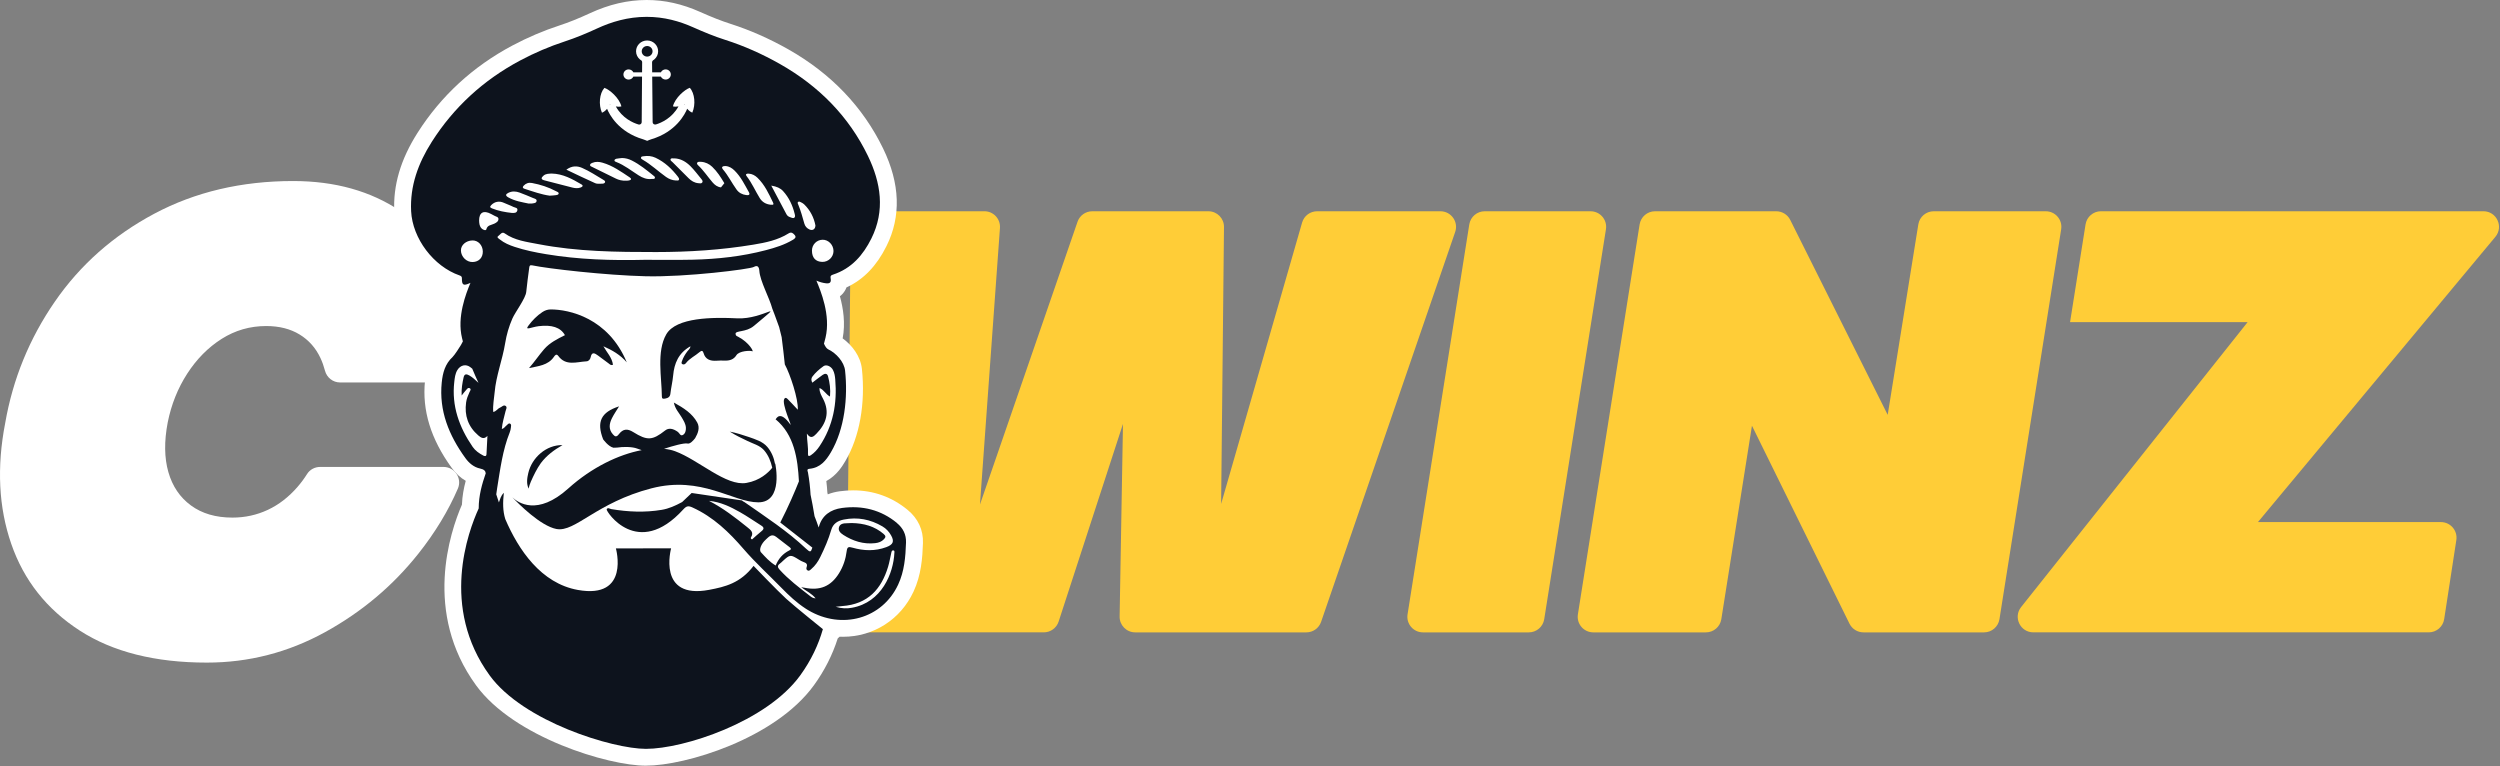 <?xml version="1.0" encoding="UTF-8"?>
<svg xmlns="http://www.w3.org/2000/svg" width="656" height="201" viewBox="0 0 656 201" fill="none">
  <rect x="0" y="0" width="656" height="201" fill="#808080" stroke="none"/>
  <path d="M84.012 122.522C82.631 122.522 81.317 123.202 80.58 124.373C79.823 125.575 78.99 126.705 78.069 127.764C75.768 130.418 73.17 132.428 70.281 133.783C67.386 135.138 64.292 135.818 60.989 135.818C56.621 135.818 52.995 134.755 50.106 132.632C47.216 130.51 45.237 127.59 44.179 123.872C43.115 120.154 43.059 115.817 44.005 110.862C44.946 106.147 46.659 101.866 49.139 98.031C51.62 94.2 54.627 91.158 58.166 88.918C61.704 86.678 65.596 85.553 69.846 85.553C73.267 85.553 76.187 86.289 78.606 87.767C81.025 89.245 82.856 91.306 84.094 93.96C84.574 94.993 84.968 96.098 85.28 97.284C85.756 99.089 87.372 100.358 89.238 100.358H122.408C124.699 100.358 126.571 98.476 126.499 96.18C126.279 89.168 124.832 82.469 122.142 76.087C118.542 67.536 112.85 60.632 105.066 55.38C97.278 50.133 87.898 47.504 76.929 47.504C63.361 47.504 51.205 50.368 40.471 56.086C29.732 61.808 21.033 69.51 14.369 79.181C7.7 88.856 3.364 99.473 1.359 111.036C-0.881 122.599 -0.354 133.159 2.955 142.717C6.258 152.275 12.247 159.854 20.92 165.459C29.593 171.064 40.711 173.867 54.279 173.867C65.254 173.867 75.574 171.212 85.249 165.904C94.92 160.596 103.123 153.692 109.848 145.197C114.195 139.705 117.626 134.044 120.147 128.203C121.308 125.519 119.304 122.522 116.373 122.522H84.017H84.012Z" fill="white"></path>
  <path d="M294.669 111.24L277.783 163.107C277.235 164.789 275.665 165.93 273.891 165.93H226.3C224.024 165.93 222.188 164.073 222.209 161.797L223.237 59.481C223.257 57.236 225.083 55.431 227.328 55.431H258.308C260.686 55.431 262.558 57.446 262.389 59.819L257.142 132.387L282.743 58.193C283.311 56.541 284.866 55.436 286.609 55.436H317.084C319.36 55.436 321.201 57.293 321.175 59.568L320.423 132.228L341.672 58.397C342.178 56.643 343.779 55.436 345.605 55.436H377.971C380.779 55.436 382.753 58.203 381.843 60.857L346.658 163.173C346.09 164.825 344.536 165.935 342.787 165.935H297.881C295.595 165.935 293.749 164.058 293.789 161.772L294.669 111.24Z" fill="#FFCD37"></path>
  <path d="M389.58 55.436H417.359C419.875 55.436 421.793 57.681 421.399 60.166L405.203 162.483C404.886 164.472 403.173 165.934 401.163 165.934H373.383C370.867 165.934 368.95 163.689 369.343 161.204L385.54 58.888C385.857 56.899 387.57 55.436 389.58 55.436Z" fill="#FFCD37"></path>
  <path d="M459.713 111.716L451.674 162.483C451.357 164.472 449.644 165.934 447.634 165.934H418.08C415.564 165.934 413.646 163.689 414.04 161.204L430.236 58.888C430.553 56.899 432.266 55.436 434.276 55.436H466.09C467.64 55.436 469.056 56.31 469.752 57.696L495.332 108.857L503.366 58.878C503.683 56.894 505.397 55.436 507.406 55.436H536.812C539.328 55.436 541.246 57.681 540.852 60.166L524.656 162.483C524.339 164.472 522.626 165.934 520.616 165.934H488.976C487.416 165.934 485.994 165.05 485.304 163.654L459.718 111.721L459.713 111.716Z" fill="#FFCD37"></path>
  <path d="M589.768 84.53H543.184L547.25 58.883C547.567 56.894 549.28 55.431 551.29 55.431H651.642C655.109 55.431 657.007 59.477 654.787 62.141L592.483 136.995H640.499C643.004 136.995 644.922 139.23 644.544 141.71L641.353 162.463C641.046 164.457 639.327 165.93 637.307 165.93H533.544C530.118 165.93 528.21 161.972 530.343 159.292L589.778 84.525L589.768 84.53Z" fill="#FFCD37"></path>
  <path d="M169.493 200.914C159.577 200.914 134.856 193.473 124.925 179.834C111.025 160.744 118.067 139.669 121.212 132.417C121.304 130.157 121.692 128.096 122.209 126.168C120.828 125.375 119.591 124.235 118.537 122.782C113.024 115.173 110.733 107.696 111.521 99.912C111.787 97.314 112.498 93.54 115.622 90.559C115.878 90.237 116.394 89.475 116.757 88.912C115.939 84.668 116.665 80.464 117.76 76.915C117.479 76.49 117.274 76.05 117.131 75.626C109.603 72.067 103.865 63.838 103.461 55.635C103.113 48.655 105.108 41.858 109.552 34.867C115.714 25.166 124.091 17.459 134.442 11.951C138.431 9.829 142.593 8.055 146.818 6.674C149.237 5.881 151.84 4.838 154.78 3.478C159.833 1.14 164.712 0.005 169.693 0C174.428 0 179.01 1.028 183.725 3.135C186.814 4.516 189.341 5.508 191.678 6.254C196.771 7.881 201.87 10.131 206.836 12.938C218.071 19.295 226.448 28.061 231.741 38.989C236.195 48.194 236.492 56.801 232.615 64.575C230.007 69.811 226.56 73.376 222.116 75.416C221.845 76.153 221.462 76.69 221.17 77.022C220.986 77.232 220.73 77.487 220.393 77.738C221.273 80.924 221.866 84.841 221.114 88.795C223.543 90.549 225.798 93.423 226.162 96.778C227.133 105.845 225.558 114.661 221.83 120.967C221.078 122.235 219.61 124.721 216.828 126.229C216.946 127.226 217.038 128.229 217.099 129.231C217.135 129.395 217.166 129.553 217.202 129.717C218.173 129.333 219.227 129.062 220.357 128.909C221.533 128.75 222.71 128.669 223.85 128.669C229.22 128.669 234.037 130.397 238.169 133.803C240.91 136.063 242.301 139.07 242.184 142.507C242.051 146.383 241.744 150.884 239.703 155.256C236.308 162.554 229.215 167.09 221.201 167.09C220.904 167.09 220.613 167.085 220.316 167.07L219.82 167.525C218.429 171.887 216.327 176.019 213.566 179.824C203.368 193.867 179.823 200.909 169.503 200.909L169.493 200.914Z" fill="white"></path>
  <path d="M235.346 137.219C231.199 133.803 226.31 132.57 220.935 133.291C217.933 133.695 215.703 135.235 214.88 138.216C214.859 138.283 214.839 138.344 214.818 138.41C214.45 137.306 214.082 136.314 213.734 135.449C213.407 133.383 213.044 131.476 212.691 129.809C212.584 127.86 212.358 125.917 212.011 123.984C211.944 123.621 211.581 123.089 212.399 123.012C215.268 122.741 216.757 120.823 218.009 118.711C221.656 112.539 222.505 104.269 221.748 97.243C221.507 94.982 219.431 92.666 217.34 91.674C216.89 91.459 216.532 90.917 216.209 90.175C216.358 89.648 216.496 89.122 216.618 88.595C218.03 82.683 215.319 76.27 214.22 73.631C215.008 73.979 215.841 74.235 216.731 74.337C217.657 74.444 218.112 74.168 217.989 73.227C217.933 72.782 217.754 72.327 218.5 72.087C223.487 70.471 226.509 66.876 228.642 62.6C232.293 55.272 231.147 47.938 227.747 40.917C222.766 30.622 214.946 22.619 204.647 16.789C199.993 14.155 195.221 12.033 190.322 10.468C187.448 9.553 184.661 8.402 181.91 7.175C178.289 5.554 174.259 4.418 169.687 4.423C164.747 4.423 160.446 5.727 156.631 7.492C153.88 8.765 151.077 9.931 148.188 10.877C144.173 12.191 140.282 13.854 136.518 15.858C126.786 21.039 119.038 28.188 113.285 37.24C109.736 42.83 107.552 48.787 107.879 55.42C108.232 62.554 113.745 69.903 120.598 72.276C121.104 72.45 121.211 72.644 121.206 73.125C121.196 74.746 121.575 75.058 123.17 74.342C123.267 74.301 123.359 74.255 123.451 74.214C122.245 77.104 119.887 83.123 121.232 88.692C121.304 88.989 121.38 89.285 121.457 89.582C121.293 89.904 121.13 90.216 120.966 90.507C120.685 91.019 119.217 93.254 118.767 93.668C116.783 95.499 116.169 97.841 115.913 100.362C115.162 107.767 117.785 114.221 122.112 120.194C123.058 121.504 124.341 122.608 125.988 122.946C127.041 123.166 127.394 123.585 127.456 124.194C126.489 126.991 125.615 129.983 125.61 133.414C122.827 139.479 115.468 159.347 128.494 177.236C137.341 189.387 160.794 196.5 169.488 196.5C179.409 196.5 201.128 189.418 209.97 177.236C212.88 173.227 214.772 169.12 215.923 165.09C215.923 165.09 208.467 159.092 206.309 157.123C203.92 154.944 197.738 148.485 197.738 148.485C194.27 153.016 190.307 153.972 186.103 154.77C172.362 157.378 176.1 143.888 176.1 143.888H169.104L168.603 143.893H161.607C161.607 143.893 165.391 157.276 151.624 154.801C141.954 153.062 136.042 144.266 132.585 136.206C131.915 134.053 131.93 131.839 132.207 129.313C131.388 130.105 131.24 131 130.908 131.834C130.657 131.108 130.427 130.397 130.217 129.717C130.279 129.154 130.371 128.602 130.458 128.049C131.261 123.12 131.869 118.159 133.756 113.449C133.92 113.035 134.017 112.595 134.063 112.155C134.099 111.823 134.232 111.373 133.853 111.173C133.434 110.953 133.235 111.393 132.958 111.593C132.554 111.879 132.345 112.411 131.675 112.554C131.803 110.897 132.309 109.414 132.652 107.905C132.759 107.44 133.199 106.806 132.616 106.479C132.104 106.197 131.649 106.796 131.163 106.99C130.555 107.241 130.248 107.926 129.425 108.105C129.281 106.31 129.644 104.658 129.788 102.996C130.166 98.577 131.849 94.404 132.554 90.052C132.917 87.823 133.536 85.67 134.452 83.578C135.188 81.901 137.934 78.285 138.088 76.582C138.282 74.465 138.609 72.353 138.87 70.241C138.926 69.775 139.029 69.494 139.653 69.627C143.774 70.501 158.968 72.24 169.442 72.491C180.058 72.746 196.776 70.635 197.789 70.052C198.806 69.469 199.185 70.072 199.251 71.069C199.43 73.754 201.9 78.147 202.642 80.96C202.642 80.96 203.777 83.87 204.452 85.844L205.117 88.518C205.117 88.579 205.132 88.641 205.132 88.702C205.398 90.61 205.736 93.755 205.935 95.616C207.331 98.158 209.515 104.74 209.341 107.517C208.354 106.468 207.597 105.63 206.8 104.832C206.549 104.586 206.16 104.116 205.813 104.653C204.989 105.926 208.083 112.38 207.357 111.357C204.79 107.742 203.793 109.629 203.537 110.038C208.385 114.073 209.326 120.286 209.638 126.3C208.574 128.975 206.892 132.918 204.744 137.106L213.161 143.693C212.788 144.926 212.583 144.987 211.515 143.98C206.61 139.346 200.918 135.649 195.375 131.772C195.165 131.624 194.843 131.522 194.71 131.317L181.495 129.359L178.995 131.737C177.174 132.724 175.497 133.47 173.635 133.782C169.206 134.524 164.798 134.329 160.395 133.588C160.006 133.521 159.469 133.066 159.188 133.639C158.948 134.13 167.304 146.849 179.286 133.68C180.135 132.749 180.611 132.667 181.69 133.153C187.203 135.654 191.355 139.699 195.104 144.046C198.208 147.646 201.726 150.843 205.04 154.238C206.994 156.238 209.029 158.156 211.428 159.71C211.658 159.859 211.893 160.007 212.128 160.145C220.884 165.31 231.505 162.37 235.673 153.405C237.31 149.891 237.611 146.153 237.739 142.374C237.811 140.251 236.962 138.574 235.336 137.234L235.346 137.219ZM216.071 96.092C216.813 95.56 218.045 96.097 218.557 97.064C218.971 97.846 219.099 98.705 219.17 99.57C219.692 105.798 218.644 111.7 215.054 117.075C214.435 118 213.703 118.814 212.768 119.453C212.307 119.765 211.98 119.734 212.016 119.115C212.118 117.433 211.765 115.771 211.719 113.771C212.747 115.316 213.514 114.533 214.21 113.827C216.833 111.148 217.784 108.171 216 104.694C215.555 103.824 214.997 102.96 215.033 101.809C216.22 102.285 216.634 103.431 217.79 104.06C217.969 102.142 217.728 100.418 217.268 98.721C217.053 97.933 216.439 97.979 215.882 98.363C214.967 98.997 214.107 99.692 213.151 100.418C212.814 99.835 212.839 99.252 213.177 98.813C213.98 97.759 214.992 96.864 216.081 96.087L216.071 96.092ZM218.71 65.868C218.71 67.448 217.365 68.758 215.764 68.722C214.015 68.681 213.054 67.627 213.059 65.756C213.059 64.186 214.302 62.928 215.856 62.907C217.391 62.887 218.705 64.257 218.71 65.868ZM205.465 50.127C207.05 51.861 207.981 53.907 208.523 56.116C208.605 56.453 208.748 56.898 208.4 57.133C208.073 57.358 207.669 57.093 207.316 56.985C206.897 56.857 206.564 56.591 206.37 56.228C205.076 53.804 203.798 51.38 202.376 48.7C203.803 48.941 204.754 49.355 205.465 50.127ZM196.428 45.56C197.369 45.606 198.147 46.051 198.771 46.655C200.668 48.496 201.726 50.828 202.836 53.119C203.102 53.671 202.933 53.789 202.238 53.722C200.97 53.595 199.993 53.012 199.354 51.978C198.182 50.081 197.308 48.025 195.927 46.236C195.487 45.668 195.943 45.535 196.433 45.56H196.428ZM189.489 43.852C189.688 43.545 190.077 43.597 190.368 43.566C191.365 43.638 192.102 44.129 192.726 44.737C194.408 46.379 195.39 48.445 196.505 50.424C196.878 51.089 196.515 51.283 195.825 51.191C194.756 51.053 193.897 50.603 193.283 49.754C192.015 47.995 191.079 46.041 189.647 44.384C189.53 44.246 189.422 43.965 189.494 43.852H189.489ZM182.932 42.737C183.147 42.323 183.587 42.497 183.904 42.456C185.106 42.523 186.088 43.014 186.875 43.76C188.2 45.018 189.156 46.537 190.072 48.071L189.187 49.166C188.236 49.069 187.556 48.532 186.983 47.867C185.699 46.379 184.635 44.727 183.183 43.372C182.999 43.203 182.81 42.988 182.932 42.743V42.737ZM175.952 41.802C176.11 41.377 176.606 41.623 176.995 41.556C178.683 41.633 180.033 42.472 181.153 43.581C182.196 44.62 183.076 45.811 184.012 46.946C184.242 47.222 184.523 47.56 184.242 47.918C184.017 48.209 183.613 48.107 183.285 48.077C182.217 47.99 181.383 47.458 180.667 46.742C179.271 45.346 177.87 43.955 176.479 42.553C176.254 42.328 175.834 42.108 175.952 41.797V41.802ZM168.889 40.999C169.968 40.825 171.042 40.943 172.004 41.392C174.459 42.543 176.32 44.343 177.916 46.409C178.09 46.634 178.279 46.921 178.146 47.187C177.987 47.504 177.619 47.304 177.343 47.361C176.381 47.304 175.548 46.977 174.771 46.43C172.699 44.962 170.879 43.193 168.649 41.914C168.434 41.791 168.163 41.648 168.189 41.382C168.23 41.014 168.623 41.04 168.889 40.999ZM161.244 42.006C161.3 41.853 161.53 41.694 161.709 41.658C162.205 41.561 162.717 41.526 163.218 41.464C164.144 41.474 164.982 41.71 165.79 42.114C167.872 43.162 169.636 44.609 171.416 46.041C171.625 46.21 171.958 46.394 171.84 46.716C171.712 47.054 171.329 46.916 171.058 46.952C169.759 47.13 168.649 46.691 167.59 46.021C165.652 44.798 163.867 43.341 161.679 42.497C161.459 42.41 161.142 42.303 161.254 42.001L161.244 42.006ZM154.836 43.249C154.882 42.932 155.204 42.83 155.47 42.717C156.334 42.359 157.229 42.441 158.089 42.686C160.779 43.459 162.988 45.049 165.243 46.553C165.724 46.875 165.724 47.217 165.064 47.35C164.732 47.417 164.389 47.417 164.394 47.417C163.177 47.463 162.359 47.222 161.602 46.859C159.521 45.862 157.46 44.829 155.388 43.806C155.133 43.678 154.785 43.602 154.831 43.244L154.836 43.249ZM152.811 44.088C154.739 44.931 156.473 46.097 158.268 47.156C158.508 47.299 158.856 47.473 158.779 47.78C158.692 48.143 158.273 48.199 157.94 48.199C157.352 48.199 156.682 48.297 156.186 48.071C153.711 46.972 151.277 45.785 148.612 44.522C150.116 43.433 151.466 43.494 152.811 44.083V44.088ZM142.619 46.087C143.238 45.55 144.025 45.581 144.787 45.54C147.728 45.612 150.147 46.967 152.54 48.368C153.189 48.752 152.801 49.033 152.366 49.197C151.671 49.462 150.929 49.401 150.228 49.227C147.763 48.614 145.309 47.959 142.849 47.325C141.831 47.064 142.02 46.604 142.619 46.087ZM137.418 48.711C138.011 48.087 138.727 47.852 139.586 48.015C141.8 48.429 143.918 49.11 145.892 50.163C146.173 50.316 146.638 50.434 146.592 50.772C146.536 51.181 146.035 51.176 145.682 51.232C145.309 51.293 144.925 51.293 144.24 51.344C142.128 51.068 139.867 50.26 137.597 49.524C137.126 49.37 137.055 49.099 137.418 48.716V48.711ZM133.393 50.598C134.365 50.112 135.372 50.173 136.354 50.536C137.541 50.976 138.707 51.462 139.867 51.958C140.266 52.127 140.916 52.219 140.798 52.781C140.681 53.339 140.031 53.318 139.545 53.405C139.382 53.436 139.208 53.405 138.686 53.41C137.08 53.063 135.106 52.781 133.352 51.779C132.554 51.324 132.682 50.951 133.393 50.593V50.598ZM128.898 53.82C129.788 52.894 131.03 52.669 132.191 53.206C133.025 53.595 133.91 53.881 134.728 54.3C135.142 54.51 135.971 54.479 135.735 55.267C135.546 55.901 134.943 55.896 134.37 55.88C132.559 55.686 130.785 55.359 129.097 54.679C128.519 54.444 128.509 54.229 128.898 53.82ZM120.951 65.73C120.915 64.319 122.265 63.137 123.963 63.091C125.451 63.05 126.658 64.329 126.689 65.981C126.719 67.602 125.666 68.707 124.04 68.758C122.429 68.809 120.986 67.397 120.946 65.735L120.951 65.73ZM126.811 119.535C125.722 118.962 124.725 118.271 124.034 117.269C120.47 112.084 118.486 106.499 119.202 100.229C119.324 99.155 119.432 98.071 120.01 97.11C120.797 95.8 122.275 95.422 123.482 96.394C123.625 96.511 123.774 96.629 123.922 96.747C124.469 98.071 125.021 99.324 125.553 100.459C124.72 99.682 124.009 99.007 123.15 98.516C122.423 98.107 121.866 98.056 121.651 99.017C121.324 100.485 121.053 101.958 121.135 103.783C121.636 103.16 121.922 102.75 122.265 102.392C122.526 102.121 122.792 101.625 123.242 101.861C123.738 102.121 123.349 102.561 123.201 102.889C122.802 103.763 122.434 104.648 122.306 105.599C121.84 108.995 122.802 111.935 125.517 114.267C126.177 114.835 126.975 115.397 127.901 114.38C127.819 115.996 127.752 117.586 127.655 119.177C127.619 119.76 127.251 119.775 126.801 119.535H126.811ZM129.67 58.703C128.903 59.082 127.885 59.046 127.614 60.181C127.517 60.59 126.786 60.33 126.433 60.002C125.804 59.425 125.748 58.657 125.717 57.89C125.712 55.742 126.868 55.093 128.852 56.141C129.148 56.295 129.455 56.438 129.737 56.612C130.141 56.862 130.821 56.888 130.795 57.507C130.77 58.136 130.212 58.438 129.675 58.703H129.67ZM208.027 62.938C205.848 64.242 203.424 64.999 200.964 65.643C194.7 67.29 188.282 67.99 181.802 68.144C177.593 68.241 173.379 68.169 169.171 68.175C160.482 68.384 151.814 68.118 143.238 66.686C140.471 66.226 137.73 65.664 135.07 64.789C133.654 64.324 132.299 63.756 131.148 62.825C130.867 62.6 130.222 62.278 130.759 61.92C131.23 61.608 131.685 60.708 132.421 61.23C135.055 63.102 138.216 63.47 141.279 64.063C151.471 66.032 161.812 66.144 172.157 66.139C180.723 66.134 189.248 65.597 197.691 64.196C200.913 63.664 204.13 63.004 206.927 61.24C207.71 60.749 208.155 61.255 208.538 61.69C209.045 62.273 208.508 62.657 208.037 62.938H208.027ZM209.438 53.646C209.351 53.436 209.183 53.175 209.428 52.981C209.653 52.802 209.924 52.95 210.134 53.058C210.425 53.206 210.737 53.359 210.967 53.579C212.624 55.17 213.576 57.098 213.969 59.159C213.939 60.161 213.233 60.585 212.399 60.212C211.714 59.9 211.264 59.379 211.065 58.688C210.584 56.99 210.124 55.287 209.444 53.646H209.438ZM197.062 140.998C197.891 139.715 196.96 139.039 196.075 138.329C192.915 135.792 189.719 133.307 186.037 131.425C189.059 131.706 191.652 132.969 194.153 134.381C196.07 135.46 197.87 136.728 199.737 137.894C200.514 138.38 200.54 138.814 199.809 139.392C198.944 140.078 198.147 140.84 197.339 141.545C196.976 141.423 196.976 141.121 197.057 140.993L197.062 140.998ZM203.527 148.393C201.905 147.411 200.837 146.168 199.727 144.972C199.696 144.941 199.66 144.91 199.635 144.875C199.144 144.225 199.706 142.686 200.995 141.535C201.711 140.896 202.458 139.929 203.67 140.87C204.831 141.775 205.992 142.686 207.173 143.57C207.608 143.898 207.705 144.133 207.147 144.414C205.414 145.273 204.248 146.613 203.537 148.393H203.527ZM213.995 157.01C213.238 156.985 212.819 156.601 212.425 156.294C209.679 154.156 206.892 152.05 204.565 149.477C204.018 148.874 203.92 148.398 204.647 147.887C204.938 147.682 205.184 147.416 205.444 147.176C207.306 145.488 207.449 145.483 209.612 146.838C209.991 147.079 210.39 147.309 210.814 147.457C211.489 147.692 211.954 147.979 211.673 148.771C211.561 149.089 211.515 149.493 211.929 149.687C212.348 149.886 212.609 149.549 212.87 149.329C213.908 148.449 214.65 147.365 215.233 146.179C216.368 143.867 217.406 141.51 218.117 139.05C218.598 137.383 219.83 136.646 221.421 136.329C225.041 135.608 228.411 136.288 231.536 138.119C232.533 138.702 233.275 139.515 233.822 140.482C234.727 142.082 234.354 142.906 232.564 143.57C229.618 144.665 226.647 144.552 223.696 143.709C222.658 143.412 222.31 143.499 222.172 144.609C221.917 146.675 221.267 148.659 220.132 150.469C218.004 153.865 215.181 155.041 211.111 154.228C210.942 154.192 210.773 154.167 210.231 154.075C211.643 155.164 213.034 155.752 214.005 157L213.995 157.01ZM234.686 145.043C234.446 150.403 231.377 158.079 223.533 159.48C222.198 159.721 220.909 159.7 219.283 159.219C220.04 159.138 220.49 159.071 220.945 159.04C227.803 158.555 231.28 154.525 233.034 148.72C233.398 147.524 233.587 146.276 233.873 145.059C233.94 144.777 233.996 144.394 234.405 144.419C234.773 144.445 234.702 144.813 234.691 145.043H234.686Z" fill="#0D131D"></path>
  <path d="M221.257 140.339C223.788 141.96 226.545 142.875 229.659 142.522C230.549 142.42 231.336 142.139 231.95 141.484C232.41 140.993 232.507 140.656 231.878 140.119C229.506 138.088 226.693 137.311 223.512 137.245C223.123 137.26 222.663 137.301 222.208 137.301C221.338 137.301 220.459 137.429 220.167 138.288C219.855 139.203 220.525 139.868 221.257 140.333V140.339Z" fill="#0D131D"></path>
  <path d="M205.634 118.246C205.634 118.246 205.634 118.231 205.639 118.225C205.639 118.225 205.639 118.225 205.628 118.231L205.644 118.22C205.644 118.22 205.634 118.231 205.623 118.236C205.623 118.236 205.623 118.246 205.628 118.251L205.634 118.246Z" fill="#0D131D"></path>
  <path d="M134.441 130.494C134.16 130.198 134.001 130.024 134.001 130.024C134.001 130.024 134.155 130.218 134.441 130.494Z" fill="#0D131D"></path>
  <path d="M146.025 138.809C150.919 139.73 156.498 131.88 170.94 128.136C184.073 124.73 192.306 131.818 198.98 131.813C205.654 131.808 203.419 121.621 203.419 121.621C203.419 121.621 203.394 121.662 203.363 121.723C203.077 120.112 202.453 118.578 201.353 117.279C200.136 115.842 198.264 115.3 196.556 114.691C194.899 114.124 193.227 113.597 191.483 113.249C192.987 114.206 194.557 114.978 196.142 115.714C197.625 116.446 199.308 116.839 200.448 118.097C201.614 119.427 202.263 121.038 202.637 122.741C201.583 124.045 199.415 126.101 195.856 126.72C190.517 127.65 183.388 120.711 177.154 118.404C176.289 118.082 175.307 117.872 174.244 117.77C176.473 117.029 179.542 116.169 180.421 116.384C181.035 116.532 181.833 115.709 182.401 114.983C183.188 113.628 183.694 112.221 182.953 110.866C181.659 108.498 179.409 107.056 176.821 105.629C177.128 107.302 178.182 108.319 178.872 109.506C179.378 110.38 179.936 111.229 179.982 112.262C180.012 112.983 179.828 113.75 179.215 114.119C178.534 114.528 178.299 113.638 177.885 113.341C176.586 112.405 175.456 112.232 174.54 112.953C171.17 115.602 169.835 115.668 166.153 113.372C164.609 112.411 163.479 112.508 162.374 113.955C161.72 114.809 161.331 114.533 160.825 113.965C159.618 112.61 159.873 111.137 160.589 109.71C161.106 108.677 161.781 107.721 162.446 106.627C157.685 108.166 156.488 110.692 158.262 115.274C158.262 115.274 159.592 117.167 160.963 117.484C161.285 117.458 161.602 117.448 161.919 117.448C163.504 117.187 165.918 117.213 167.166 117.698C167.509 117.831 167.918 117.98 168.378 118.118C162.425 119.238 155.332 122.582 149.134 128.162C140.977 135.505 135.904 131.9 134.447 130.499C136.073 132.207 141.857 138.027 146.03 138.814L146.025 138.809Z" fill="#0D131D"></path>
  <path d="M164.471 95.09C159.607 83.374 149.267 81.19 144.495 81.195C143.687 81.195 142.966 81.461 142.317 81.891C140.875 82.847 139.749 84.023 138.752 85.322C137.53 86.907 139.345 85.834 141.36 85.588C144.756 85.169 147.078 85.879 148.239 87.946C146.229 88.948 144.25 89.94 142.792 91.612C141.401 93.208 140.245 94.962 138.819 96.583C141.263 96.061 143.805 95.872 145.339 93.648C145.574 93.305 145.983 92.697 146.49 93.392C148.484 96.113 151.307 94.952 153.9 94.814C154.503 94.783 154.882 94.246 154.984 93.75C155.296 92.17 156.104 92.707 156.922 93.295C157.868 93.975 158.774 94.701 159.725 95.376C160.016 95.586 160.292 95.959 160.84 95.709C160.604 93.822 159.218 92.466 158.334 90.861C160.671 91.894 162.803 93.126 164.476 95.09H164.471Z" fill="#0D131D"></path>
  <path d="M197.804 85.532C206.707 78.055 200.351 83.87 193.477 83.532C187.141 83.22 177.414 83.23 174.827 87.736C172.234 92.257 173.64 99.033 173.671 104.003C173.671 104.648 173.962 104.694 174.525 104.592C175.328 104.443 175.819 104.147 175.916 103.277C176.095 101.692 176.489 100.127 176.632 98.542C176.918 95.346 178.033 92.63 181.168 90.866C181.127 91.5 180.646 91.817 180.345 92.216C179.756 92.998 179.271 93.822 178.959 94.732C178.862 95.013 178.698 95.361 179.051 95.55C179.414 95.744 179.767 95.581 180.002 95.269C180.958 94.036 182.436 93.371 183.597 92.359C184.124 91.894 184.441 92.026 184.625 92.681C185.075 94.256 186.318 94.773 188.005 94.655C188.686 94.609 189.371 94.589 190.056 94.619C191.416 94.686 192.526 94.348 193.227 93.213C193.958 92.032 196.95 91.939 197.384 92.17C197.901 92.446 196.694 89.925 193.656 88.344C193.401 88.211 193.032 88.14 193.012 87.618C192.925 86.667 195.738 87.265 197.799 85.532H197.804Z" fill="#0D131D"></path>
  <path d="M203.542 110.028C203.542 110.028 203.501 109.987 203.476 109.972C203.46 110.141 203.481 110.126 203.542 110.028Z" fill="#0D131D"></path>
  <path d="M181.02 23.034C179.71 23.463 177.128 25.667 176.576 27.907C177.051 28.035 177.568 28.004 178.033 27.917C176.335 31.001 173.558 32.208 172.147 32.643C171.605 32.812 172.055 32.663 172.055 32.663C171.866 32.709 171.661 32.668 171.502 32.551C171.344 32.433 171.252 32.249 171.252 32.06V31.937L171.139 20.098H173.415C173.63 20.558 174.105 20.875 174.658 20.875C175.41 20.875 176.023 20.277 176.023 19.541C176.023 18.804 175.41 18.206 174.658 18.206C174.105 18.206 173.63 18.528 173.415 18.988H171.129L171.104 16.457V16.329C171.104 16.119 171.211 15.92 171.39 15.797C171.39 15.797 171.502 15.756 171.676 15.608C172.3 15.086 172.699 14.314 172.694 13.45C172.694 11.89 171.39 10.617 169.794 10.622C168.199 10.622 166.9 11.895 166.9 13.455C166.9 14.319 167.299 15.091 167.923 15.608C168.102 15.756 168.209 15.797 168.209 15.797C168.393 15.915 168.5 16.114 168.5 16.324V16.452L168.48 18.988H166.194C165.979 18.528 165.504 18.211 164.951 18.211C164.194 18.211 163.586 18.809 163.586 19.546C163.586 20.282 164.2 20.881 164.951 20.881C165.504 20.881 165.979 20.558 166.194 20.098H168.47L168.383 31.937V32.06C168.383 32.254 168.286 32.433 168.132 32.556C167.979 32.679 167.774 32.714 167.58 32.668C167.58 32.668 168.035 32.812 167.488 32.648C166.076 32.218 163.294 31.017 161.597 27.933C162.062 28.02 162.578 28.045 163.054 27.917C162.502 25.677 159.914 23.484 158.6 23.054C157.291 24.501 157.025 27.462 157.955 29.579C158.497 29.37 158.953 28.961 159.295 28.552C159.858 29.927 162.226 34.642 168.756 36.555C169.099 36.657 169.487 36.841 169.815 36.959C170.137 36.836 170.531 36.652 170.873 36.55C177.399 34.627 179.756 29.912 180.319 28.531C180.667 28.94 181.117 29.349 181.659 29.559C182.584 27.442 182.313 24.481 181.004 23.039L181.02 23.034ZM159.97 27.595C160.032 27.483 160.067 27.411 160.067 27.411C160.067 27.411 160.103 27.427 160.165 27.457L159.975 27.59L159.97 27.595ZM169.81 14.851C169.027 14.851 168.388 14.232 168.388 13.465C168.388 12.698 169.022 12.074 169.81 12.074C170.597 12.074 171.231 12.693 171.231 13.46C171.231 14.227 170.597 14.851 169.815 14.851H169.81ZM179.485 27.442C179.547 27.411 179.577 27.396 179.577 27.396C179.577 27.396 179.613 27.467 179.675 27.575L179.485 27.442Z" fill="white"></path>
  <path d="M147.605 116.794C145.385 118.062 143.406 119.53 141.913 121.529C140.849 123.028 140.046 124.7 139.3 126.377C139.059 126.96 138.834 127.549 138.732 128.224C138.077 126.976 138.308 125.447 138.62 124.138C139.555 120.067 143.37 116.697 147.605 116.794Z" fill="#0D131D"></path>
</svg>
